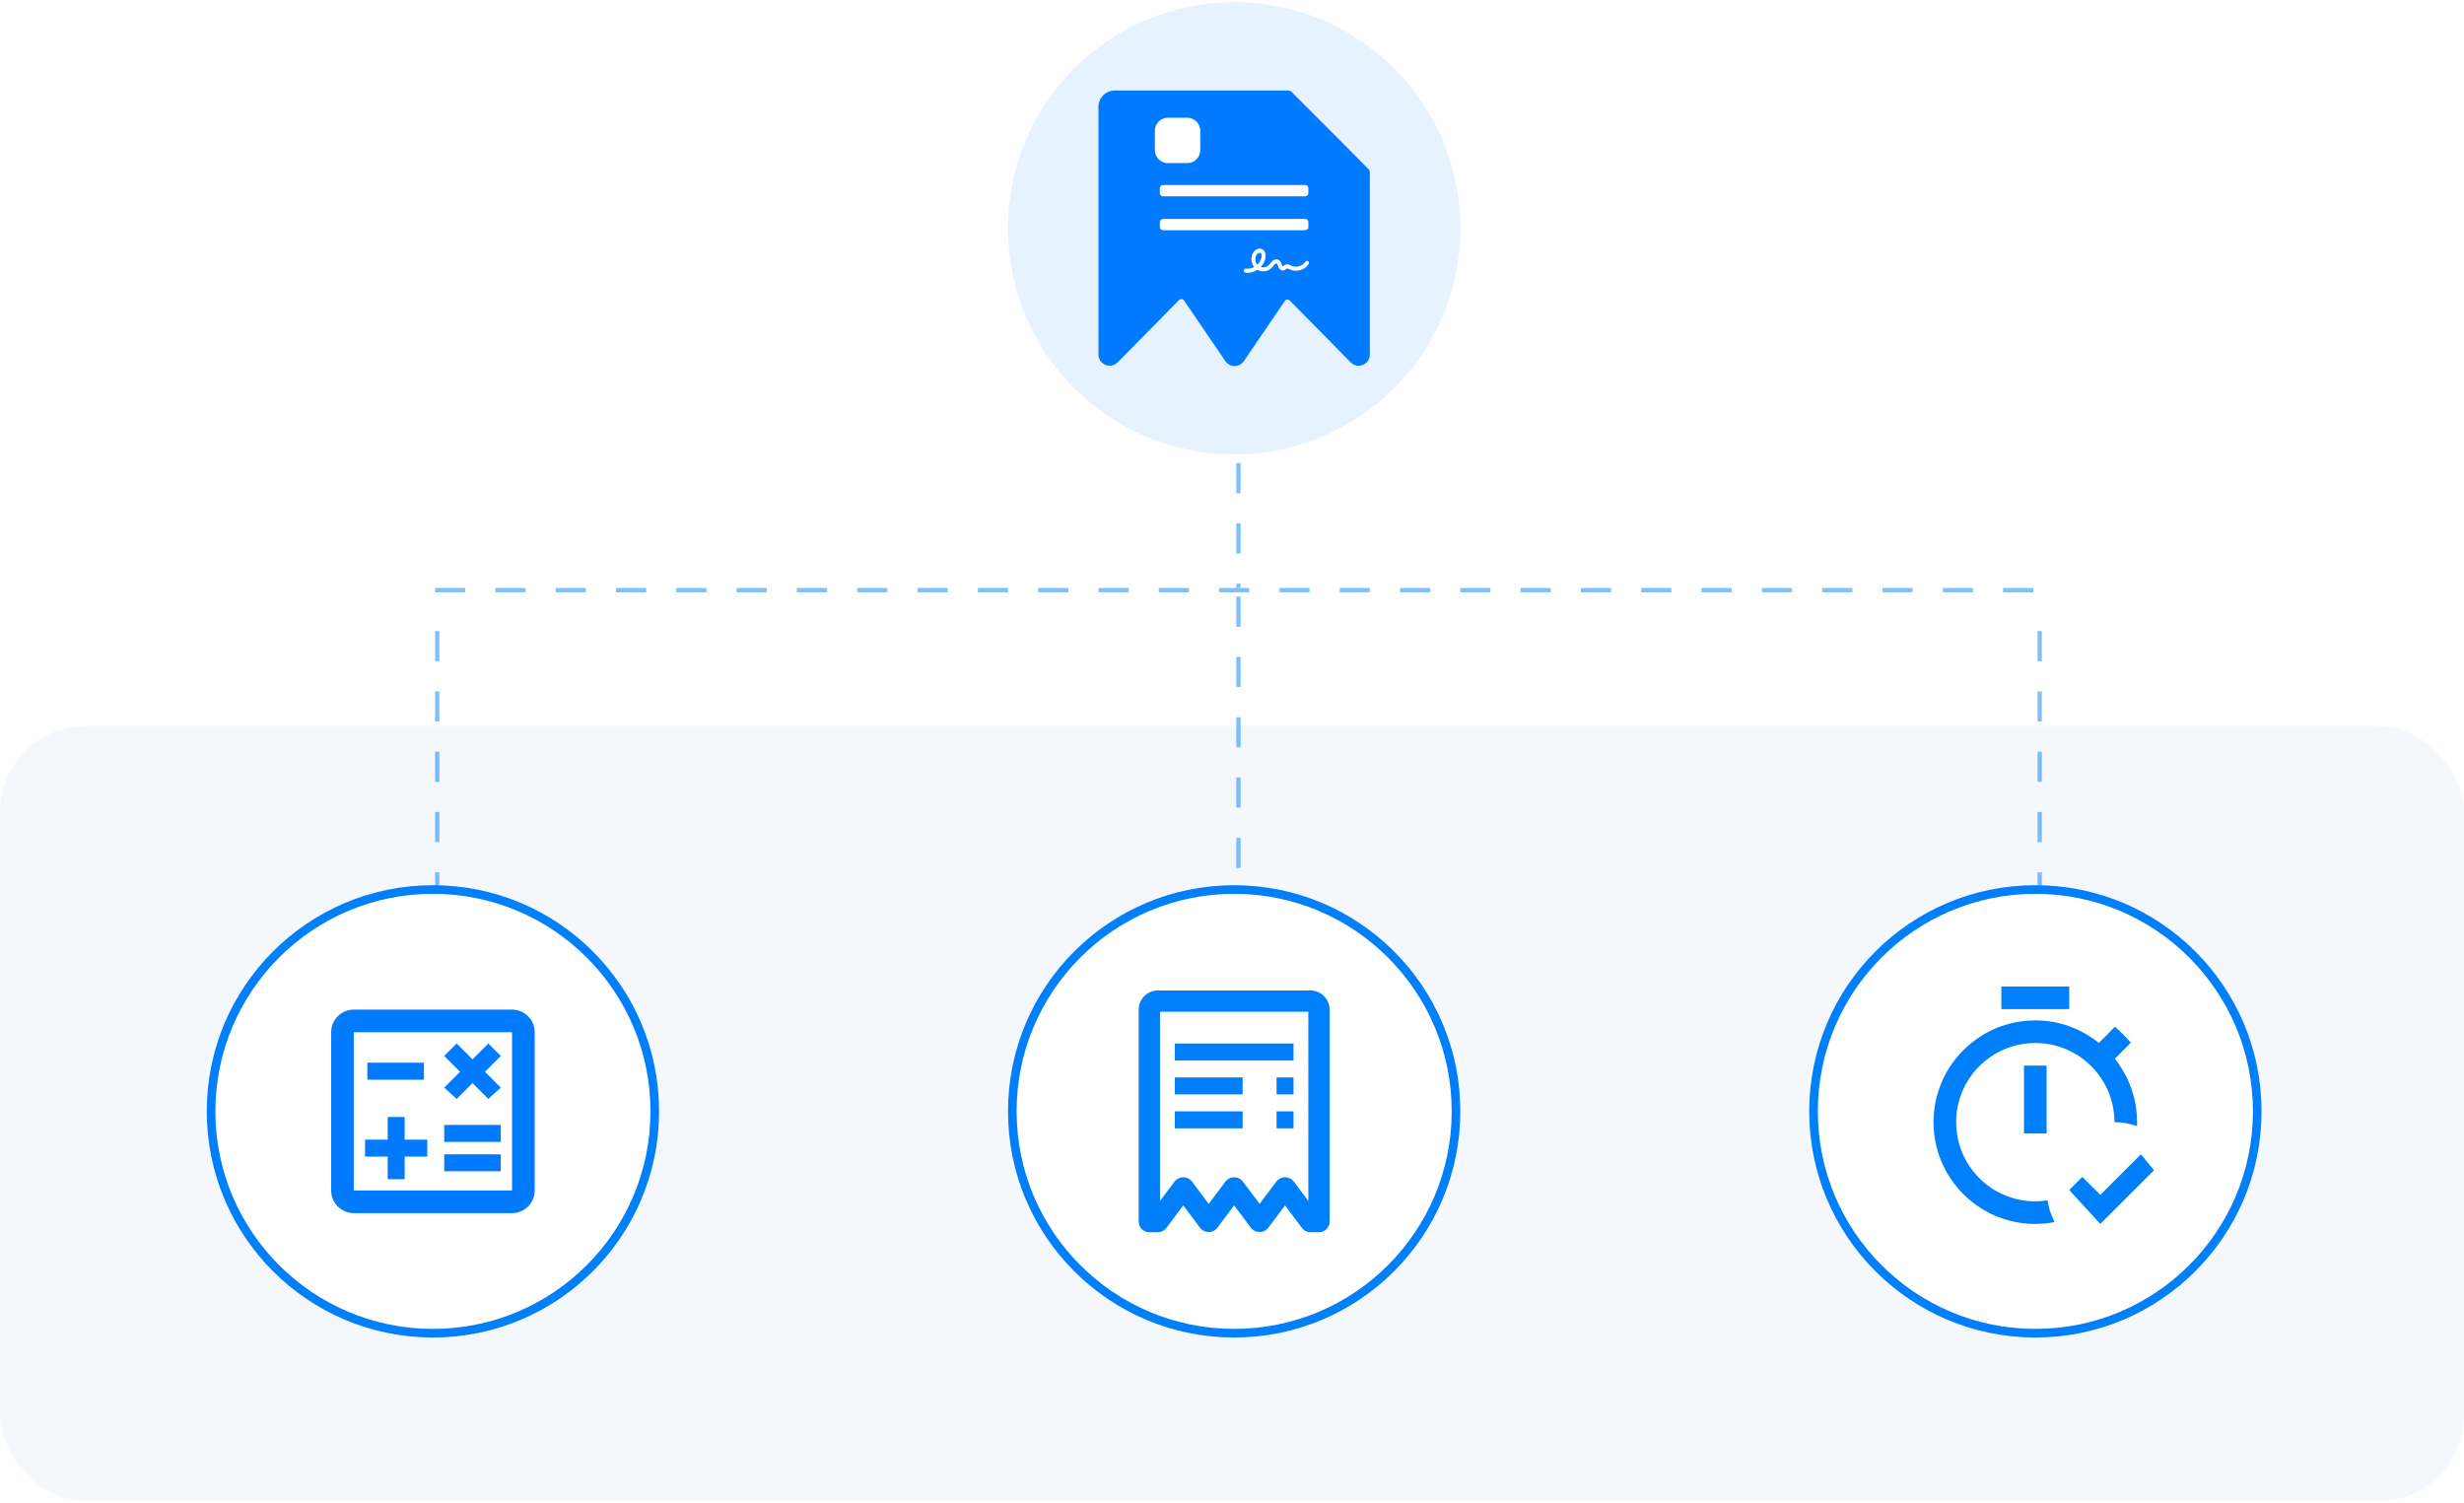 <svg width="572" height="349" viewBox="0 0 572 349" fill="none" xmlns="http://www.w3.org/2000/svg">
<rect y="168.5" width="572" height="180" rx="20" fill="#F4F8FD"/>
<g opacity="0.5">
<line x1="287.5" y1="107.5" x2="287.5" y2="136.5" stroke="#007FFA" stroke-dasharray="7 7"/>
<line x1="101.5" y1="146.5" x2="101.5" y2="223.5" stroke="#007FFA" stroke-dasharray="7 7"/>
<line x1="287.5" y1="138.5" x2="287.5" y2="223.5" stroke="#007FFA" stroke-dasharray="7 7"/>
<line x1="473.5" y1="146.5" x2="473.5" y2="223.5" stroke="#007FFA" stroke-dasharray="7 7"/>
<line x1="101" y1="137" x2="474" y2="137" stroke="#007FFA" stroke-dasharray="7 7"/>
</g>
<circle opacity="0.1" cx="286.5" cy="53" r="52.5" fill="#0079FF"/>
<path d="M318 40.044V45.692V82.275C318 84.614 315.204 85.784 313.565 84.128L299.411 69.767C299.079 69.43 298.523 69.481 298.257 69.872L288.752 83.844C288.739 83.862 288.721 83.874 288.708 83.892C288.465 84.232 288.144 84.508 287.773 84.697C287.403 84.885 286.993 84.982 286.578 84.977C286.163 84.972 285.755 84.866 285.388 84.669C285.022 84.472 284.708 84.189 284.472 83.844L274.874 69.76C274.608 69.37 274.052 69.319 273.721 69.655L259.436 84.128C259.327 84.239 259.209 84.339 259.083 84.427C257.428 85.616 255 84.454 255 82.275V24.772C255 22.701 256.678 21.023 258.748 21.023H299.048C299.346 21.023 299.632 21.142 299.843 21.353L308.388 29.905L317.673 39.251C317.882 39.462 318 39.747 318 40.044Z" fill="#007AFF"/>
<g filter="url(#filter0_d_14765_9038)">
<path d="M299.453 21.115L317.935 39.702L305.15 39.567C303.666 39.568 302.244 38.974 301.193 37.916C300.143 36.857 299.55 35.421 299.546 33.922L299.453 21.115Z" fill="#0079FF"/>
</g>
<path fill-rule="evenodd" clip-rule="evenodd" d="M289.634 63.334C289.467 63.334 289.301 63.326 289.134 63.301C288.881 63.269 288.706 63.031 288.738 62.769C288.77 62.507 289 62.327 289.253 62.36C289.895 62.45 290.553 62.302 291.132 61.991C290.442 61.099 290.292 59.781 290.847 58.765C291.275 57.98 292.234 57.423 293.051 57.873C293.415 58.078 293.661 58.438 293.764 58.921C293.835 59.281 293.827 59.699 293.724 60.1C293.55 60.796 293.185 61.443 292.678 61.975C293.336 62.18 294.129 62.008 294.604 61.483C294.691 61.394 294.771 61.279 294.858 61.164C295 60.976 295.143 60.788 295.342 60.616C295.539 60.444 295.777 60.313 296.015 60.255C296.316 60.182 296.61 60.215 296.855 60.362C297.268 60.599 297.41 61.033 297.521 61.377C297.537 61.418 297.545 61.459 297.561 61.492C297.648 61.737 297.759 61.844 297.791 61.852C297.83 61.852 297.942 61.762 298.013 61.705C298.155 61.59 298.33 61.451 298.568 61.385C298.996 61.271 299.376 61.467 299.654 61.614C299.685 61.631 299.725 61.647 299.757 61.672C300.851 62.212 302.357 61.795 303.039 60.763C303.181 60.55 303.467 60.493 303.673 60.64C303.879 60.788 303.935 61.083 303.792 61.295C303.34 61.991 302.627 62.499 301.786 62.728C300.954 62.957 300.09 62.892 299.36 62.523C299.321 62.507 299.281 62.482 299.242 62.466C299.075 62.384 298.885 62.286 298.79 62.311C298.734 62.327 298.647 62.392 298.568 62.458C298.401 62.589 298.163 62.777 297.846 62.794C297.83 62.794 297.807 62.794 297.791 62.794C297.323 62.794 296.919 62.433 296.697 61.811C296.681 61.77 296.665 61.729 296.65 61.68C296.578 61.459 296.499 61.238 296.396 61.172C296.3 61.115 296.086 61.181 295.936 61.32C295.809 61.434 295.698 61.582 295.579 61.737C295.484 61.86 295.381 61.999 295.27 62.122C294.747 62.695 293.994 62.99 293.248 62.99C292.773 62.99 292.297 62.867 291.885 62.63C291.18 63.096 290.403 63.334 289.634 63.334ZM292.432 58.667C292.147 58.667 291.806 58.929 291.639 59.24C291.267 59.928 291.386 60.861 291.885 61.459C292.345 61.033 292.686 60.485 292.836 59.871C292.947 59.42 292.908 58.88 292.614 58.716C292.559 58.684 292.496 58.667 292.432 58.667Z" fill="white"/>
<path d="M275.614 29.226H271.117C270.496 29.226 269.992 29.729 269.992 30.35V34.848C269.992 35.469 270.496 35.972 271.117 35.972H275.614C276.235 35.972 276.739 35.469 276.739 34.848V30.35C276.739 29.729 276.235 29.226 275.614 29.226Z" fill="white" stroke="white" stroke-width="3.788" stroke-linejoin="round"/>
<path d="M302.976 42.95H269.992C269.578 42.95 269.242 43.286 269.242 43.7V44.824C269.242 45.238 269.578 45.574 269.992 45.574H302.976C303.39 45.574 303.725 45.238 303.725 44.824V43.7C303.725 43.286 303.39 42.95 302.976 42.95Z" fill="white"/>
<path d="M302.976 50.821H269.992C269.578 50.821 269.242 51.157 269.242 51.571V52.695C269.242 53.109 269.578 53.445 269.992 53.445H302.976C303.39 53.445 303.725 53.109 303.725 52.695V51.571C303.725 51.157 303.39 50.821 302.976 50.821Z" fill="white"/>
<circle cx="286.5" cy="258" r="51.5" fill="white" stroke="#007FFA" stroke-width="2"/>
<path d="M296.344 258H300.281V261.938H296.344V258Z" fill="#007FFA"/>
<path d="M272.719 258H288.469V261.938H272.719V258Z" fill="#007FFA"/>
<path d="M296.344 250.125H300.281V254.062H296.344V250.125Z" fill="#007FFA"/>
<path d="M272.719 250.125H288.469V254.062H272.719V250.125Z" fill="#007FFA"/>
<path d="M272.719 242.25H300.281V246.188H272.719V242.25Z" fill="#007FFA"/>
<path d="M304.219 230.188H304.219L268.781 230.187L268.781 230.188C267.671 230.189 266.606 230.63 265.821 231.415C265.036 232.2 264.595 233.265 264.594 234.375V234.375V283.594C264.594 284.182 264.828 284.747 265.244 285.163C265.66 285.579 266.224 285.812 266.813 285.812H268.781C268.781 285.812 268.781 285.812 268.781 285.812C269.126 285.813 269.465 285.733 269.774 285.578C270.082 285.424 270.35 285.201 270.556 284.925L274.688 279.417L278.819 284.925L278.819 284.925L278.826 284.934C279.04 285.195 279.31 285.406 279.616 285.55C279.922 285.695 280.256 285.77 280.594 285.77C280.932 285.77 281.266 285.695 281.572 285.55C281.878 285.406 282.147 285.195 282.362 284.934L282.362 284.934L282.369 284.925L286.5 279.417L290.631 284.925L290.631 284.925L290.638 284.934C290.853 285.195 291.122 285.406 291.428 285.55C291.734 285.695 292.068 285.77 292.406 285.77C292.744 285.77 293.078 285.695 293.384 285.55C293.69 285.406 293.96 285.195 294.174 284.934L294.175 284.934L294.181 284.925L298.313 279.417L302.444 284.925C302.65 285.201 302.918 285.424 303.226 285.578C303.535 285.732 303.874 285.812 304.219 285.812H306.188C306.776 285.812 307.34 285.579 307.756 285.163C308.172 284.747 308.406 284.182 308.406 283.594V234.375V234.375C308.405 233.265 307.964 232.2 307.179 231.415C306.394 230.63 305.329 230.189 304.219 230.188ZM272.913 274.387L269.031 279.562V234.625H303.969V279.562L300.087 274.387L300.088 274.387L300.081 274.379C299.866 274.117 299.596 273.907 299.29 273.762C298.985 273.618 298.651 273.543 298.313 273.543C297.974 273.543 297.64 273.618 297.335 273.762C297.029 273.907 296.759 274.117 296.544 274.379L296.544 274.379L296.538 274.387L292.406 279.895L288.275 274.387L288.275 274.387L288.268 274.379C288.054 274.117 287.784 273.907 287.478 273.762C287.172 273.618 286.838 273.543 286.5 273.543C286.162 273.543 285.828 273.618 285.522 273.762C285.216 273.907 284.946 274.117 284.732 274.379L284.732 274.379L284.725 274.387L280.594 279.895L276.462 274.387L276.463 274.387L276.456 274.379C276.241 274.117 275.971 273.907 275.665 273.762C275.36 273.618 275.026 273.543 274.688 273.543C274.349 273.543 274.015 273.618 273.71 273.762C273.404 273.907 273.134 274.117 272.919 274.379L272.919 274.379L272.913 274.387Z" fill="#007FFA" stroke="#007FFA" stroke-width="0.5"/>
<circle cx="472.5" cy="258" r="51.5" fill="white" stroke="#007FFA" stroke-width="2"/>
<path d="M469.855 247.385H475.105V263.135H469.855V247.385ZM480.355 229.01H464.605V234.26H480.355V229.01ZM472.48 278.885C462.322 278.885 454.105 270.669 454.105 260.51C454.105 250.351 462.322 242.135 472.48 242.135C482.639 242.135 490.855 250.351 490.855 260.51C492.693 260.51 494.425 260.851 496.105 261.429C496.105 261.114 496.105 260.825 496.105 260.51C496.105 254.945 494.163 249.826 490.934 245.784L494.662 242.056C493.48 240.717 492.299 239.51 490.96 238.355L487.233 242.135C483.164 238.827 478.045 236.885 472.48 236.885C459.434 236.885 448.855 247.464 448.855 260.51C448.855 273.556 459.434 284.135 472.48 284.135C474.029 284.135 475.525 283.977 476.969 283.689C476.155 282.166 475.578 280.46 475.315 278.649C474.37 278.78 473.452 278.885 472.48 278.885ZM496.998 267.965L487.574 277.389L483.4 273.215L480.355 276.26L487.574 284.135L500.043 271.666L496.998 267.965Z" fill="#007FFA"/>
<circle cx="100.5" cy="258" r="51.5" fill="white" stroke="#007FFA" stroke-width="2"/>
<path d="M118.875 234.375H82.125C79.237 234.375 76.875 236.737 76.875 239.625V276.375C76.875 279.263 79.237 281.625 82.125 281.625H118.875C121.763 281.625 124.125 279.263 124.125 276.375V239.625C124.125 236.737 121.763 234.375 118.875 234.375ZM118.875 276.375H82.125V239.625H118.875V276.375ZM85.275 246.712H98.4V250.65H85.275V246.712ZM103.125 267.975H116.25V271.912H103.125V267.975ZM103.125 261.15H116.25V265.087H103.125V261.15ZM90 273.75H93.938V268.5H99.188V264.562H93.938V259.312H90V264.562H84.75V268.5H90V273.75ZM106.013 255.112L109.688 251.438L113.362 255.112L116.25 252.487L112.575 248.812L116.25 245.137L113.362 242.25L109.688 245.925L106.013 242.25L103.125 245.137L106.8 248.812L103.125 252.487L106.013 255.112Z" fill="#007AFF"/>
<defs>
<filter id="filter0_d_14765_9038" x="291.753" y="17.265" width="33.881" height="33.988" filterUnits="userSpaceOnUse" color-interpolation-filters="sRGB">
<feFlood flood-opacity="0" result="BackgroundImageFix"/>
<feColorMatrix in="SourceAlpha" type="matrix" values="0 0 0 0 0 0 0 0 0 0 0 0 0 0 0 0 0 0 127 0" result="hardAlpha"/>
<feOffset dy="3.85"/>
<feGaussianBlur stdDeviation="3.85"/>
<feColorMatrix type="matrix" values="0 0 0 0 0 0 0 0 0 0 0 0 0 0 0 0 0 0 0.15 0"/>
<feBlend mode="normal" in2="BackgroundImageFix" result="effect1_dropShadow_14765_9038"/>
<feBlend mode="normal" in="SourceGraphic" in2="effect1_dropShadow_14765_9038" result="shape"/>
</filter>
</defs>
</svg>
